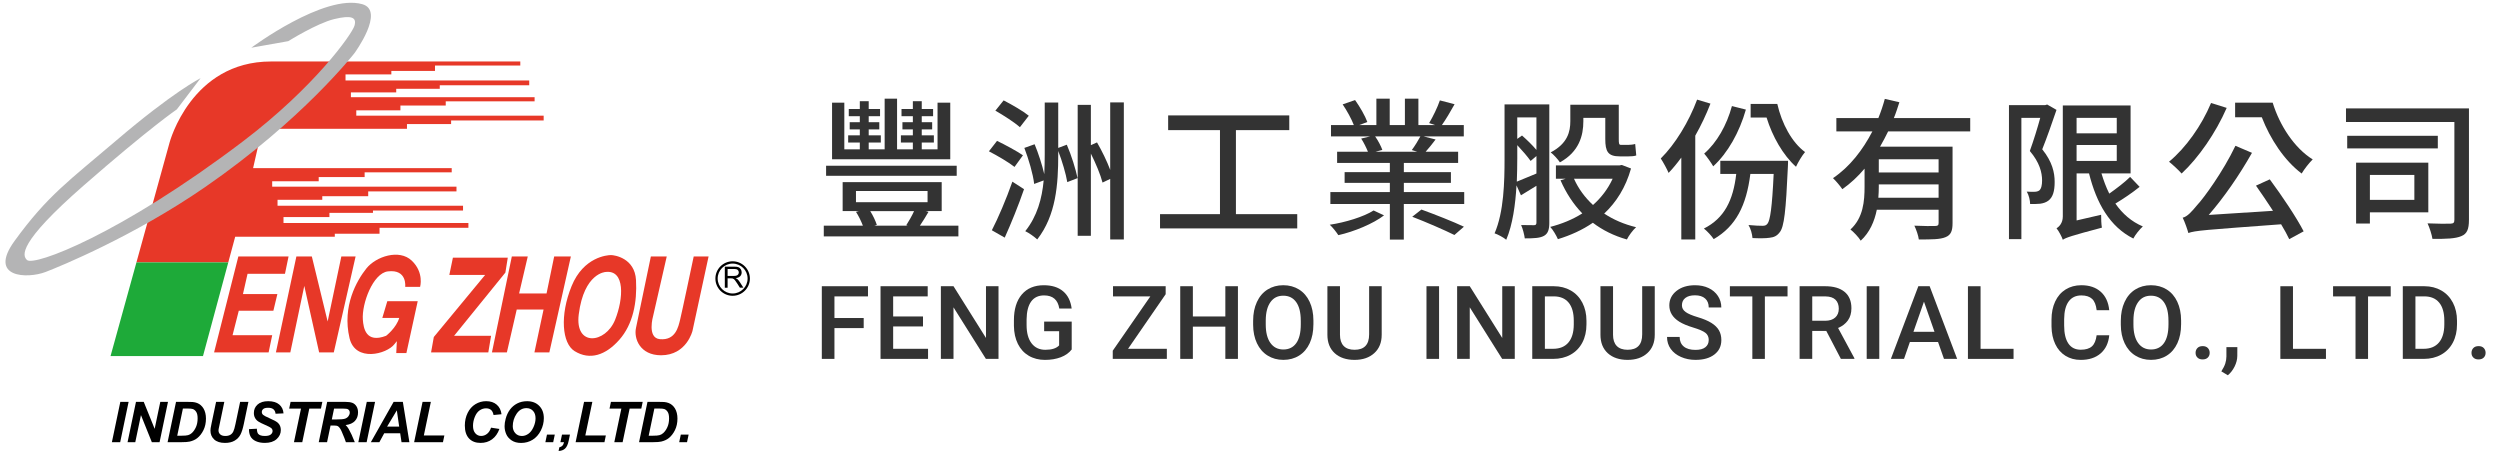 <?xml version="1.0" encoding="UTF-8"?><svg id="uuid-51d7f121-90bf-4f08-8506-0defdc934c03" xmlns="http://www.w3.org/2000/svg" viewBox="0 0 1653.04 300"><path d="m269.1,85.18v-3.16h29.18v-2.37h61.2v-3.16h-123.9v-3.55h29.18v-3.16h29.97v-2.76h58.76v-2.76h-121.47v-3.16h29.97v-2.37h28.79v-2.37h59.16v-3.16h-121.47v-4.01h30.3v-2.3h28.86v-3.55h56.4v-2.69h-164.85c-52.85,0-67.04,53.57-67.04,53.57l-21.92,79.27h60.72l4.58-16.96h65.86v-1.97h29.58v-3.94h58.76v-3.16h-122.26v-3.94h30.37v-2.76h28.79v-1.58h59.55v-3.15h-122.65v-3.94h29.58v-2.37h30.37v-3.16h58.37v-3.16h-121.86v-3.55h30.76v-2.76h30.37v-3.16h57.58v-2.76h-131.33l5.92-26.03h95.83Z" style="fill:#e73828;"/><polygon points="90.21 173.52 73.09 235.44 134.22 235.44 150.94 173.52 90.21 173.52" style="fill:#1eaa39;"/><path d="m239.52,2.76c-25.16-7.1-73.35,28.79-73.35,28.79l24.45-4.34s18.93-11.83,30.37-14.59c11.44-2.76,14.99-1.18,13.41,4.34-1.58,5.52-26.42,40.62-73.75,76.51C79.03,155.35,22.48,176.16,17.88,171.94c-3.15-2.88-6.31-11.04,37.47-49.3,43.78-38.25,61.57-50.31,61.57-50.31l15.73-20.67s-17.97,8.91-56,41.41c-30.69,26.22-45.08,36-67.04,66.26-17.75,24.45,8.47,25.12,20.51,20.51,9.59-3.67,58.37-23.66,105.3-56,64.68-44.57,98.99-88.74,98.99-88.74,0,0,20.51-28,5.13-32.34Z" style="fill:#b4b4b5;"/><polygon points="157.6 169.58 141.56 233 177.62 233 179.99 221.64 153.77 221.64 157.88 205.47 180.76 205.47 183.41 194.42 160.65 194.42 163.69 181.02 188.43 181.02 190.8 169.58 157.6 169.58" style="fill:#e73828;"/><polygon points="225.7 169.58 216.65 212.57 206.19 169.58 195.97 169.58 182.44 233 191.97 233 201.2 189.04 211.01 233 220.71 233 235.13 169.58 225.7 169.58" style="fill:#e73828;"/><polygon points="297.1 181.8 320.76 181.8 286.85 222.82 285.03 233 322.88 233 324.71 222.03 300.26 222.03 334.17 180.23 335.75 170.37 299.47 170.37 297.1 181.8" style="fill:#e73828;"/><polygon points="366.43 169.58 361.39 194.03 343.24 194.03 348.97 169.58 338.43 169.58 325.28 233 335.16 233 341.67 204.68 359.41 204.68 353.37 233 363.24 233 377.47 169.58 366.43 169.58" style="fill:#e73828;"/><path d="m420.54,185.22c-.79-14.59-14.2-16.56-16.56-16.56s-18.14,1.18-26.03,20.51c-7.89,19.32-6.31,37.86,1.97,42.99,10.07,6.23,20.51,2.76,29.58-7.49,9.07-10.25,11.83-24.85,11.04-39.44Zm-13.8,26.17c-6.31,15.78-26.82,18.14-24.06-3.55,3.5-27.47,17.75-28,17.75-28,13.01-1.58,11.87,17.66,6.31,31.55Z" style="fill:#e73828;"/><path d="m458.69,169.58c-.95,4.51-7.86,37.26-8.96,41.67-1.18,4.73-2.93,13.97-13.41,13.01-8.68-.79-4.45-15.38-4.45-15.38l8.99-39.3h-10.5l-9.82,47.19c-1.58,7.1,2.64,18.14,16.56,18.14,16.96,0,20.79-16.17,20.79-16.17l10.64-49.16h-9.85Z" style="fill:#e73828;"/><path d="m276.2,199.16l-7.49,34.31h-6.7l.39-7.89-1.58,1.97c-5.13,6.7-25.9,12-29.69-3.94-5.04-21.18,4.85-38.26,11.16-46.14s21.69-13.01,29.97-5.13c8.28,7.89,5.52,17.35,5.52,17.35h-9.86s1.54-11.81-11.44-10.25c-9.86,1.18-17.35,21.3-16.56,31.94.41,5.56,1.97,15.78,15.38,10.65,0,0,6.7-5.13,8.68-11.83h-11.18l3.29-11.04h20.11Z" style="fill:#e73828;"/><path d="m479.26,190.25v-13.94h6.18c1.24,0,2.19.12,2.83.37s1.16.69,1.55,1.33c.39.63.58,1.33.58,2.1,0,.99-.32,1.82-.96,2.5-.64.68-1.63,1.11-2.96,1.29.49.23.86.47,1.11.69.54.5,1.05,1.11,1.53,1.85l2.42,3.79h-2.32l-1.84-2.9c-.54-.84-.98-1.48-1.33-1.92-.35-.44-.66-.75-.94-.93-.28-.18-.56-.3-.84-.37-.21-.04-.55-.06-1.03-.06h-2.14v6.19h-1.85Zm1.85-7.79h3.97c.84,0,1.5-.09,1.98-.26s.84-.45,1.08-.84c.25-.38.37-.8.37-1.25,0-.66-.24-1.2-.72-1.63-.48-.42-1.24-.63-2.27-.63h-4.41v4.61Z"/><path d="m484.43,195.58c-6.29,0-11.4-5.11-11.4-11.4s5.11-11.41,11.4-11.41,11.41,5.12,11.41,11.41-5.12,11.4-11.41,11.4Zm0-21.3c-5.45,0-9.89,4.44-9.89,9.89s4.44,9.89,9.89,9.89,9.89-4.44,9.89-9.89-4.44-9.89-9.89-9.89Z"/><path d="m73.98,292.39l5.58-26.67h5.48l-5.57,26.67h-5.49Z"/><path d="m105.51,292.39h-5.11l-7.2-17.92-3.75,17.92h-5.11l5.57-26.67h5.13l7.22,17.84,3.73-17.84h5.09l-5.57,26.67Z"/><path d="m110.81,292.39l5.58-26.67h7.18c2,0,3.28.03,3.84.09,1.1.11,2.09.33,2.96.67.87.34,1.66.82,2.36,1.43.71.61,1.32,1.35,1.84,2.21.52.86.91,1.85,1.19,2.97.28,1.12.42,2.35.42,3.68,0,2.87-.55,5.42-1.65,7.65-1.1,2.23-2.48,3.99-4.14,5.3-1.27,1.02-2.92,1.77-4.93,2.25-1.14.27-2.89.4-5.26.4h-9.4Zm6.38-4.29h2.78c2.01,0,3.47-.12,4.38-.37.9-.25,1.73-.71,2.48-1.39,1.08-.98,1.99-2.29,2.73-3.93.74-1.64,1.11-3.57,1.11-5.78,0-1.89-.31-3.31-.92-4.27-.61-.95-1.37-1.59-2.26-1.9-.63-.22-1.75-.33-3.37-.33h-3.18l-3.75,17.97Z"/><path d="m142.84,265.72h5.48l-3.02,14.48-.75,3.57c-.05.3-.07.59-.07.86,0,1.06.39,1.93,1.16,2.61s1.89,1.03,3.36,1.03c1.32,0,2.41-.25,3.27-.75.86-.5,1.53-1.24,2-2.22.47-.98.95-2.65,1.44-5l3.06-14.57h5.48l-3.04,14.59c-.64,3.07-1.38,5.42-2.22,7.04-.84,1.63-2.1,2.95-3.8,3.97-1.7,1.02-3.84,1.53-6.44,1.53-3.1,0-5.48-.76-7.13-2.28-1.65-1.52-2.47-3.48-2.47-5.87,0-.5.04-1.04.13-1.62.05-.39.26-1.49.64-3.31l2.95-14.04Z"/><path d="m164.62,283.75l5.22-.27c.07,1.66.36,2.78.86,3.37.8.95,2.28,1.42,4.44,1.42,1.79,0,3.09-.32,3.89-.96.8-.64,1.2-1.42,1.2-2.33,0-.79-.33-1.45-.98-2-.46-.4-1.73-1.05-3.79-1.95-2.07-.9-3.58-1.65-4.53-2.25-.95-.6-1.7-1.38-2.25-2.34s-.82-2.08-.82-3.37c0-2.24.81-4.1,2.44-5.58,1.63-1.48,3.98-2.22,7.06-2.22s5.55.73,7.27,2.2c1.72,1.47,2.66,3.42,2.83,5.86l-5.26.24c-.13-1.27-.59-2.25-1.38-2.93-.79-.68-1.95-1.02-3.49-1.02s-2.6.27-3.25.8-.97,1.21-.97,2.02c0,.76.3,1.39.89,1.89.59.51,1.91,1.21,3.95,2.09,3.07,1.32,5.02,2.4,5.86,3.22,1.25,1.21,1.87,2.77,1.87,4.68,0,2.35-.93,4.36-2.79,6.03-1.86,1.67-4.45,2.5-7.78,2.5-2.29,0-4.28-.38-5.96-1.15s-2.86-1.84-3.56-3.21c-.69-1.37-1.01-2.95-.96-4.73Z"/><path d="m199.86,292.39h-5.49l4.66-22.21h-7.82l.93-4.46h21.01l-.93,4.46h-7.71l-4.64,22.21Z"/><path d="m216.25,292.39h-5.49l5.58-26.67h11.84c2.04,0,3.62.21,4.76.63,1.13.42,2.05,1.19,2.75,2.3s1.05,2.47,1.05,4.06c0,2.27-.68,4.14-2.04,5.61-1.36,1.47-3.41,2.39-6.17,2.74.7.63,1.36,1.46,1.98,2.49,1.22,2.09,2.59,5.03,4.09,8.84h-5.89c-.47-1.5-1.4-3.85-2.78-7.04-.75-1.72-1.55-2.88-2.4-3.47-.52-.35-1.43-.53-2.73-.53h-2.24l-2.31,11.04Zm3.15-15.04h2.91c2.95,0,4.9-.18,5.87-.53.96-.35,1.72-.9,2.26-1.66.55-.75.82-1.54.82-2.36,0-.97-.39-1.7-1.18-2.18-.49-.29-1.53-.44-3.15-.44h-6.04l-1.49,7.17Z"/><path d="m236.94,292.39l5.58-26.67h5.48l-5.57,26.67h-5.49Z"/><path d="m264.61,286.5h-10.57l-3.2,5.89h-5.64l15.08-26.67h6.09l4.33,26.67h-5.2l-.89-5.89Zm-.67-4.44l-1.55-10.73-6.44,10.73h7.99Z"/><path d="m273.83,292.39l5.58-26.67h5.48l-4.64,22.21h13.57l-.93,4.46h-19.06Z"/><path d="m324.69,282.78l5.53.84c-1.08,2.99-2.7,5.28-4.86,6.87-2.16,1.58-4.69,2.37-7.59,2.37-3.26,0-5.81-.98-7.65-2.95s-2.76-4.81-2.76-8.55c0-3.03.62-5.81,1.85-8.32,1.23-2.52,2.94-4.44,5.12-5.78,2.18-1.33,4.56-2,7.13-2,2.89,0,5.22.77,7,2.32s2.83,3.65,3.15,6.32l-5.26.51c-.29-1.55-.85-2.68-1.68-3.37-.83-.7-1.94-1.05-3.32-1.05-1.52,0-2.93.46-4.25,1.38-1.32.92-2.37,2.36-3.16,4.32-.79,1.96-1.18,3.91-1.18,5.87,0,2.13.51,3.78,1.54,4.95,1.02,1.16,2.3,1.75,3.83,1.75,1.42,0,2.72-.46,3.9-1.38,1.18-.92,2.06-2.29,2.65-4.09Z"/><path d="m333.63,281.93c0-1.58.24-3.24.71-4.98.62-2.34,1.56-4.37,2.83-6.09s2.87-3.08,4.79-4.08c1.93-1,4.12-1.5,6.59-1.5,3.3,0,5.96,1.02,7.99,3.07,2.03,2.05,3.05,4.77,3.05,8.15,0,2.81-.66,5.54-1.98,8.17-1.32,2.63-3.12,4.66-5.38,6.08-2.27,1.42-4.83,2.13-7.69,2.13-2.49,0-4.57-.56-6.26-1.69-1.69-1.13-2.88-2.53-3.58-4.19-.7-1.67-1.05-3.35-1.05-5.05Zm5.42-.11c0,1.83.56,3.37,1.67,4.6,1.12,1.24,2.58,1.86,4.4,1.86,1.48,0,2.9-.49,4.27-1.46s2.49-2.46,3.38-4.44,1.34-3.91,1.34-5.79c0-2.1-.56-3.74-1.69-4.94-1.13-1.19-2.56-1.79-4.31-1.79-2.68,0-4.86,1.25-6.54,3.75s-2.52,5.24-2.52,8.22Z"/><path d="m361.67,287.35h5.17l-1.06,5.04h-5.17l1.06-5.04Z"/><path d="m371.61,287.35h5.26l-.87,4.17c-.5,2.4-1.29,4.1-2.39,5.1-1.1,1-2.52,1.52-4.27,1.56l.51-2.42c.87-.19,1.55-.54,2.03-1.05.48-.5.83-1.28,1.06-2.32h-2.4l1.07-5.04Z"/><path d="m380.61,292.39l5.58-26.67h5.48l-4.64,22.21h13.57l-.93,4.46h-19.06Z"/><path d="m411.68,292.39h-5.49l4.66-22.21h-7.82l.93-4.46h21.01l-.93,4.46h-7.71l-4.64,22.21Z"/><path d="m422.55,292.39l5.58-26.67h7.19c2,0,3.28.03,3.84.09,1.1.11,2.09.33,2.96.67s1.66.82,2.37,1.43c.71.61,1.32,1.35,1.84,2.21s.91,1.85,1.19,2.97c.28,1.12.42,2.35.42,3.68,0,2.87-.55,5.42-1.65,7.65-1.1,2.23-2.48,3.99-4.14,5.3-1.27,1.02-2.92,1.77-4.93,2.25-1.14.27-2.89.4-5.26.4h-9.4Zm6.38-4.29h2.78c2.01,0,3.47-.12,4.37-.37.9-.25,1.73-.71,2.48-1.39,1.08-.98,1.99-2.29,2.73-3.93.74-1.64,1.11-3.57,1.11-5.78,0-1.89-.31-3.31-.92-4.27-.61-.95-1.37-1.59-2.26-1.9-.63-.22-1.75-.33-3.37-.33h-3.18l-3.75,17.97Z"/><path d="m450.16,287.35h5.17l-1.06,5.04h-5.17l1.06-5.04Z"/><path d="m633.71,149.21v7.1h-89.01v-7.1h25.85c-1.12-2.94-2.84-6.49-4.56-9.12l1.83-.51h-10.65v-19.16h65.49v19.16h-10.44l1.72.51c-1.93,3.24-3.85,6.49-5.68,9.12h25.45Zm-1.12-32.95h-86.37v-6.69h86.37v6.69Zm-4.26-10.95h-78.16v-37.41h8.11v30.82h10.24v-4.46h-7.7v-4.76h7.7v-3.95h-6.69v-4.76h6.69v-3.95h-7.3v-4.76h7.3v-5.17h5.88v5.17h7.5v4.76h-7.5v3.95h7v4.76h-7v3.95h8.01v4.76h-8.01v4.46h10.54v-33.46h8.21v33.46h10.44v-4.46h-7.91v-4.76h7.91v-3.95h-6.89v-4.76h6.89v-3.95h-7.5v-4.76h7.5v-5.17h5.88v5.17h7.5v4.76h-7.5v3.95h6.89v4.76h-6.89v3.95h8.01v4.76h-8.01v4.46h10.44v-30.82h8.41v37.41Zm-62.35,28.39h47.34v-7.4h-47.34v7.4Zm9.43,5.88c1.93,3.04,3.55,6.59,4.36,9.12l-1.62.51h22.1l-1.01-.3c1.62-2.53,3.75-6.18,5.17-9.33h-28.99Z" style="fill:#333;"/><path d="m670.82,110.38c-3.65-2.94-11.25-7.4-16.93-10.34l5.37-6.89c5.47,2.64,13.18,6.79,17.13,9.53l-5.58,7.7Zm-15,41.87c4.06-7.81,9.53-20.58,13.58-32.14l7.71,4.97c-3.65,10.64-8.52,22.61-12.77,32.04l-8.52-4.87Zm18.55-68.13c-3.45-3.14-10.75-7.81-16.22-10.95l5.47-6.79c5.37,2.74,12.87,7.1,16.63,10.14l-5.88,7.6Zm31.02,11.56c3.04,7,5.88,16.22,7.1,22.1l-6.79,2.64c-.91-5.47-3.35-13.79-5.98-20.58v2.33c0,19.77-1.42,40.15-13.89,56.16-1.83-1.72-5.47-4.36-7.91-5.47,7.91-9.93,11.05-21.49,12.17-33.56l-6.29,2.33c-.71-6.49-3.65-16.42-6.49-23.82l6.79-2.43c2.53,6.08,4.97,13.69,6.39,19.77.2-4.36.3-8.62.3-12.98v-34.37h8.92v30.01l5.68-2.13Zm37.71-27.98v90.63h-9.02v-40.04l-5.07,2.43c-1.32-5.17-4.46-12.67-7.71-19.16v54.34h-8.72v-86.58h8.72v26.66l4.06-1.82c3.24,5.58,6.59,12.47,8.72,18.15v-44.61h9.02Z" style="fill:#333;"/><path d="m857.76,141.6v9.43h-90.73v-9.43h39.64v-55.56h-34.27v-9.73h80.09v9.73h-35.28v55.56h40.55Z" style="fill:#333;"/><path d="m915.14,142.41c-7.1,5.47-19.77,10.75-30.21,13.08-1.32-2.03-3.75-5.17-5.68-6.89,10.24-1.52,22.51-5.27,28.99-9.43l6.89,3.24Zm53.02-15.41v7.91h-39.94v23.52h-9.23v-23.52h-39.33v-7.91h39.33v-6.08h-29.91v-7.1h29.91v-6.08h-34.87v-7.4h20.38c-1.01-2.53-2.74-6.08-4.46-8.72l5.88-1.42h-25.85v-7.5h15.11c-1.52-3.95-4.56-9.53-7.4-13.69l8.21-2.84c3.14,4.36,6.69,10.54,8.11,14.5l-5.37,2.03h11.35v-17.44h8.82v17.44h10.04v-17.44h8.92v17.44h11.05l-3.95-1.32c2.43-4.05,5.58-10.44,7.1-15l9.73,2.53c-2.74,4.97-5.78,10.04-8.41,13.79h14.5v7.5h-26.56l7.91,2.03c-2.23,3.04-4.56,5.78-6.59,8.11h21.49v7.4h-35.89v6.08h31.12v7.1h-31.12v6.08h39.94Zm-58.9-36.8c2.03,2.84,3.95,6.59,4.76,8.92l-4.56,1.22h27.68l-3.65-1.12c1.93-2.53,4.26-6.39,5.68-9.02h-29.91Zm30.62,48.36c8.92,3.24,21.29,8.11,28.08,11.35l-6.29,5.47c-6.29-3.14-18.65-8.52-27.88-12.06l6.08-4.76Z" style="fill:#333;"/><path d="m1024.43,147.28c0,4.36-.81,7.1-3.45,8.62-2.64,1.52-6.49,1.72-12.77,1.72-.3-2.33-1.32-6.49-2.43-8.82,3.85.1,7.4.1,8.52.1,1.22,0,1.62-.51,1.62-1.82v-24.23l-10.24,6.29-2.94-6.59c-.71,12.57-2.53,26.05-6.79,35.99-1.72-1.52-5.58-3.55-7.71-4.26,6.18-14.19,6.59-34.27,6.59-49.07v-36.19h29.6v78.26Zm-21.19-42.17c0,4.56-.1,9.73-.3,15,3.55-1.42,8.11-3.35,12.98-5.37v-11.56l-3.85,3.24c-1.93-2.74-5.47-6.89-8.82-10.44v9.12Zm0-27.47v14.19l3.14-2.23c3.24,2.84,6.89,6.39,9.53,9.53v-21.49h-12.67Zm75.22,33.76c-3.55,12.57-9.73,22.3-17.74,29.81,6.08,4.05,13.18,7.1,21.09,9.02-2.13,1.93-4.87,5.58-6.08,8.11-8.62-2.43-16.12-6.18-22.51-11.05-6.89,4.76-14.8,8.31-23.11,10.85-1.12-2.53-3.24-6.18-5.07-8.11,7.5-1.93,14.8-4.87,21.19-8.92-5.98-6.18-10.75-13.58-14.4-21.9l3.35-1.01h-6.39v-8.82h41.97l1.62-.3,6.08,2.33Zm-31.53-31.12c0,9.23-2.74,20.07-15.51,27.07-1.11-1.82-4.36-5.37-6.08-6.59,11.25-5.88,12.98-13.79,12.98-20.58v-10.95h32.04v22.71c0,2.84.1,3.85,1.42,3.85h4.87c1.22,0,3.35-.2,4.56-.61l.71,7.6c-1.32.51-3.35.61-5.07.61h-5.88c-7.81,0-9.53-3.24-9.53-11.56v-13.89h-14.5v2.33Zm-6.18,37.92c2.94,6.59,7.2,12.37,12.57,17.34,5.37-4.76,9.83-10.54,12.98-17.34h-25.55Z" style="fill:#333;"/><path d="m1130.98,68.51c-2.74,7.1-6.18,14.4-10.04,21.19v68.63h-9.23v-54.14c-2.74,3.75-5.58,7.2-8.41,10.14-.91-2.23-3.65-7.3-5.17-9.53,9.53-9.43,18.55-24.23,24.03-38.93l8.82,2.64Zm51.3,37.81s0,2.74-.1,3.95c-1.32,29.1-2.43,39.84-5.47,43.39-1.83,2.43-3.85,3.24-6.59,3.55-2.64.41-6.89.41-11.35.2-.2-2.53-1.12-6.18-2.64-8.62,4.06.41,7.6.51,9.23.51,1.52,0,2.43-.2,3.35-1.42,1.72-2.13,3.04-10.64,4.06-32.85h-15.41c-2.64,20.88-9.53,34.57-24.23,43.09-1.22-1.93-4.46-5.47-6.49-7,13.48-6.79,19.36-18.55,21.39-36.09h-10.54v-8.72h44.81Zm-27.88-33.86c-4.26,15-11.96,28.69-21.59,37.51-1.12-2.03-4.26-6.49-5.98-8.41,8.41-7.3,14.9-18.76,18.35-31.43l9.23,2.33Zm20.78-3.75c2.94,12.98,9.63,25.45,18.35,31.83-1.93,2.23-4.66,6.79-5.98,9.73-8.62-7.7-15.61-20.07-19.46-32.54h-10.54v-9.02h17.64Z" style="fill:#333;"/><path d="m1248.48,86.86c-1.72,3.45-3.45,6.89-5.37,10.14h47.95v50.49c0,5.07-1.01,7.91-4.66,9.33-3.55,1.52-9.23,1.52-17.64,1.52-.3-2.53-1.72-6.59-2.94-9.12,5.98.3,12.06.3,13.79.2,1.72,0,2.23-.51,2.23-2.03v-8.72h-40.86c-1.52,7.6-4.66,15-10.64,20.48-1.22-2.13-4.97-6.08-6.79-7.4,8.52-7.81,9.33-18.86,9.33-28.28v-11.96c-4.36,5.17-9.23,9.73-14.7,13.58-1.42-2.13-4.26-5.47-6.18-7.3,11.15-7.5,19.77-18.76,26.05-30.92h-23.82v-8.82h27.78c1.72-4.26,3.14-8.52,4.26-12.67l9.63,2.23c-1.12,3.45-2.23,7-3.65,10.44h50.49v8.82h-54.24Zm33.35,43.9v-8.82h-39.54v1.72c0,2.23-.1,4.66-.3,7.1h39.84Zm0-25.45h-39.54v8.72h39.54v-8.72Z" style="fill:#333;"/><path d="m1359.79,72.67c-2.84,8.31-6.29,18.25-9.43,26.05,6.69,8.31,8.21,15.41,8.21,21.59s-1.22,10.14-4.16,12.37c-1.52,1.12-3.24,1.72-5.47,2.03-1.83.2-4.36.2-6.59.2,0-2.33-.81-5.88-2.23-8.21,2.13.1,3.75.2,5.27.1,1.11,0,2.13-.3,2.94-.81,1.42-1.12,1.93-3.65,1.93-6.69,0-5.17-1.62-11.86-8.11-19.46,2.43-6.69,5.07-15.21,6.89-21.9h-12.47v80.19h-8.21v-88.61h23.93l1.32-.41,6.18,3.55Zm54.95,50.89c-4.87,3.95-10.95,8.01-16.02,11.05,4.66,6.69,10.64,11.96,18.15,15.11-2.03,1.82-5.07,5.58-6.28,8.01-15.51-7.81-24.33-23.22-29.3-43.09h-8.21v31.12l16.22-3.75c0,2.64.1,6.39.51,8.52-20.28,5.37-23.72,6.59-25.85,8.01-.71-2.13-2.74-5.88-4.16-7.6,1.72-1.01,4.16-3.45,4.16-7.81v-73.4h44.81v44.91h-19.26c1.42,4.66,3.04,9.12,5.17,13.38,4.76-3.35,10.34-7.6,13.79-11.05l6.29,6.59Zm-41.67-45.62v10.24h26.56v-10.24h-26.56Zm0,28.49h26.56v-10.54h-26.56v10.54Z" style="fill:#333;"/><path d="m1472.32,71.35c-7.2,16.52-18.65,33.05-29.81,43.39-1.62-1.93-5.88-5.88-8.31-7.81,11.05-9.12,21.59-23.93,27.78-38.83l10.34,3.24Zm28.49,47.24c8.11,10.95,17.64,25.14,22.4,34.37l-9.53,5.17c-1.42-2.94-3.14-6.18-5.37-9.83-50.79,3.75-56.87,4.16-61.33,5.78-.51-2.03-2.33-7.3-3.75-10.14,3.04-.71,5.78-3.75,9.63-8.41,4.26-4.46,17.13-22.1,25.24-39.13l10.95,4.66c-8.31,14.7-18.45,29.4-28.59,41.06l42.48-2.74c-3.75-5.78-7.7-11.56-11.25-16.63l9.12-4.16Zm1.93-50.69c4.66,15.21,14.4,30.01,26.46,37.51-2.23,2.13-5.58,6.39-7.3,9.33-11.46-8.62-20.78-22.81-26.36-37.21h-17.64v-9.63h24.84Z" style="fill:#333;"/><path d="m1632.5,145.46c0,5.98-1.22,9.12-4.97,10.64-3.85,1.72-10.14,1.93-19.16,1.83-.41-2.74-1.93-7.5-3.24-10.24,6.49.3,13.28.3,15.21.2,1.93-.1,2.53-.61,2.53-2.53v-64.68h-71.67v-9.02h81.31v73.8Zm-20.58-47.34h-59.91v-8.31h59.91v8.31Zm-44.91,42.27v7.4h-9.12v-40.25h47.75v32.85h-38.63Zm0-24.74v16.52h29.4v-16.52h-29.4Z" style="fill:#333;"/><path d="m571.09,216.94h-19.34v20.36h-8.35v-48.05h30.53v6.73h-22.18v14.29h19.34v6.67Z" style="fill:#333;"/><path d="m610.3,215.85h-19.73v14.78h23.07v6.67h-31.42v-48.05h31.19v6.73h-22.84v13.27h19.73v6.6Z" style="fill:#333;"/><path d="m660.24,237.3h-8.35l-21.42-34.09v34.09h-8.35v-48.05h8.35l21.48,34.22v-34.22h8.28v48.05Z" style="fill:#333;"/><path d="m708.63,231.07c-1.74,2.27-4.15,3.98-7.23,5.15-3.08,1.17-6.58,1.75-10.49,1.75s-7.59-.91-10.69-2.74c-3.1-1.83-5.49-4.44-7.18-7.84-1.68-3.4-2.56-7.36-2.62-11.9v-3.76c0-7.26,1.74-12.93,5.21-17.01,3.48-4.08,8.33-6.12,14.55-6.12,5.35,0,9.59,1.33,12.74,3.98,3.15,2.65,5.04,6.46,5.68,11.43h-8.18c-.92-5.79-4.28-8.68-10.07-8.68-3.74,0-6.58,1.35-8.53,4.04s-2.95,6.64-3.02,11.85v3.69c0,5.19,1.09,9.22,3.28,12.08,2.19,2.87,5.23,4.3,9.12,4.3,4.27,0,7.3-.97,9.11-2.9v-9.41h-9.9v-6.34h18.22v18.41Z" style="fill:#333;"/><path d="m745.86,230.64h25.68v6.67h-35.77v-5.41l24.85-35.91h-24.68v-6.73h34.82v5.28l-24.88,36.1Z" style="fill:#333;"/><path d="m818.54,237.3h-8.32v-21.32h-21.48v21.32h-8.35v-48.05h8.35v20h21.48v-20h8.32v48.05Z" style="fill:#333;"/><path d="m868.44,214.53c0,4.71-.81,8.84-2.44,12.39-1.63,3.55-3.96,6.28-6.98,8.18-3.02,1.9-6.51,2.85-10.44,2.85s-7.36-.95-10.41-2.85c-3.05-1.9-5.4-4.61-7.06-8.13-1.66-3.52-2.5-7.58-2.52-12.18v-2.71c0-4.69.83-8.82,2.49-12.41s4-6.33,7.03-8.23c3.02-1.9,6.5-2.85,10.41-2.85s7.39.94,10.41,2.82c3.02,1.88,5.36,4.59,7.01,8.12,1.65,3.53,2.49,7.64,2.51,12.33v2.67Zm-8.35-2.51c0-5.32-1.01-9.41-3.02-12.24-2.01-2.84-4.87-4.26-8.56-4.26s-6.43,1.41-8.46,4.24c-2.04,2.83-3.07,6.83-3.12,12v2.77c0,5.28,1.03,9.36,3.09,12.24,2.06,2.88,4.91,4.32,8.56,4.32s6.54-1.41,8.53-4.22,2.99-6.93,2.99-12.34v-2.51Z" style="fill:#333;"/><path d="m913.6,189.25v32.11c0,5.1-1.63,9.15-4.9,12.13-3.27,2.98-7.62,4.47-13.05,4.47s-9.87-1.47-13.1-4.41c-3.23-2.94-4.85-7.01-4.85-12.23v-32.08h8.32v32.14c0,3.21.81,5.67,2.44,7.36,1.63,1.69,4.03,2.54,7.19,2.54,6.42,0,9.64-3.39,9.64-10.16v-31.88h8.32Z" style="fill:#333;"/><path d="m951.53,237.3h-8.32v-48.05h8.32v48.05Z" style="fill:#333;"/><path d="m1001.6,237.3h-8.35l-21.42-34.09v34.09h-8.35v-48.05h8.35l21.48,34.22v-34.22h8.28v48.05Z" style="fill:#333;"/><path d="m1013.15,237.3v-48.05h14.19c4.25,0,8.01.95,11.3,2.84,3.29,1.89,5.83,4.58,7.64,8.05,1.8,3.48,2.71,7.46,2.71,11.95v2.41c0,4.55-.91,8.56-2.72,12.01s-4.4,6.12-7.75,7.99c-3.36,1.87-7.2,2.8-11.53,2.8h-13.83Zm8.35-41.32v34.65h5.44c4.38,0,7.74-1.37,10.08-4.11,2.34-2.74,3.54-6.67,3.58-11.8v-2.67c0-5.21-1.13-9.2-3.4-11.95-2.27-2.75-5.56-4.13-9.87-4.13h-5.84Z" style="fill:#333;"/><path d="m1094.15,189.25v32.11c0,5.1-1.63,9.15-4.9,12.13-3.27,2.98-7.62,4.47-13.05,4.47s-9.87-1.47-13.1-4.41c-3.23-2.94-4.85-7.01-4.85-12.23v-32.08h8.32v32.14c0,3.21.81,5.67,2.44,7.36,1.63,1.69,4.03,2.54,7.19,2.54,6.42,0,9.64-3.39,9.64-10.16v-31.88h8.32Z" style="fill:#333;"/><path d="m1129.86,224.93c0-2.11-.74-3.74-2.23-4.88s-4.16-2.3-8.04-3.47c-3.87-1.17-6.95-2.46-9.24-3.89-4.38-2.75-6.57-6.34-6.57-10.76,0-3.87,1.58-7.06,4.74-9.57,3.16-2.51,7.25-3.76,12.29-3.76,3.34,0,6.33.62,8.94,1.85,2.62,1.23,4.67,2.99,6.17,5.26,1.5,2.28,2.24,4.8,2.24,7.57h-8.32c0-2.51-.79-4.47-2.36-5.89s-3.82-2.13-6.75-2.13c-2.73,0-4.85.58-6.35,1.75-1.51,1.17-2.26,2.79-2.26,4.88,0,1.76.81,3.23,2.44,4.41,1.63,1.18,4.31,2.32,8.05,3.43,3.74,1.11,6.74,2.38,9.01,3.8,2.27,1.42,3.93,3.05,4.98,4.88,1.06,1.84,1.58,3.99,1.58,6.45,0,4-1.53,7.19-4.6,9.55-3.07,2.37-7.23,3.55-12.49,3.55-3.48,0-6.67-.64-9.59-1.93-2.92-1.29-5.18-3.06-6.8-5.33-1.62-2.27-2.43-4.91-2.43-7.92h8.35c0,2.73.9,4.84,2.71,6.34,1.8,1.5,4.39,2.24,7.75,2.24,2.9,0,5.09-.59,6.55-1.77,1.46-1.18,2.19-2.73,2.19-4.67Z" style="fill:#333;"/><path d="m1181.94,195.99h-14.98v41.32h-8.28v-41.32h-14.85v-6.73h38.12v6.73Z" style="fill:#333;"/><path d="m1207.59,218.82h-9.31v18.48h-8.35v-48.05h16.9c5.54,0,9.82,1.24,12.84,3.73,3.01,2.49,4.52,6.09,4.52,10.8,0,3.22-.78,5.91-2.33,8.08-1.55,2.17-3.71,3.84-6.49,5l10.79,20.01v.43h-8.94l-9.64-18.48Zm-9.31-6.73h8.58c2.82,0,5.02-.71,6.6-2.13s2.38-3.36,2.38-5.82-.73-4.56-2.19-5.97c-1.46-1.41-3.65-2.13-6.55-2.18h-8.81v16.1Z" style="fill:#333;"/><path d="m1242.61,237.3h-8.32v-48.05h8.32v48.05Z" style="fill:#333;"/><path d="m1281.46,226.12h-18.61l-3.89,11.19h-8.68l18.15-48.05h7.49l18.18,48.05h-8.71l-3.93-11.19Zm-16.27-6.73h13.93l-6.96-19.93-6.96,19.93Z" style="fill:#333;"/><path d="m1309.58,230.64h21.81v6.67h-30.16v-48.05h8.35v41.38Z" style="fill:#333;"/><path d="m1394.67,221.66c-.48,5.13-2.38,9.12-5.68,12-3.3,2.87-7.69,4.31-13.17,4.31-3.83,0-7.2-.91-10.11-2.72-2.92-1.82-5.16-4.39-6.75-7.74-1.58-3.34-2.41-7.23-2.47-11.65v-4.49c0-4.53.8-8.53,2.41-11.98,1.61-3.45,3.91-6.12,6.91-7.99,3-1.87,6.47-2.81,10.41-2.81,5.3,0,9.57,1.44,12.8,4.31,3.23,2.87,5.11,6.94,5.64,12.19h-8.32c-.4-3.45-1.4-5.95-3.02-7.47s-3.99-2.29-7.11-2.29c-3.63,0-6.42,1.33-8.37,3.98-1.95,2.65-2.94,6.55-2.99,11.68v4.26c0,5.2.93,9.16,2.79,11.89,1.86,2.73,4.58,4.1,8.17,4.1,3.28,0,5.74-.74,7.39-2.21,1.65-1.47,2.69-3.93,3.13-7.36h8.32Z" style="fill:#333;"/><path d="m1442.17,214.53c0,4.71-.81,8.84-2.44,12.39-1.63,3.55-3.96,6.28-6.98,8.18-3.02,1.9-6.51,2.85-10.44,2.85s-7.36-.95-10.41-2.85c-3.05-1.9-5.4-4.61-7.06-8.13-1.66-3.52-2.5-7.58-2.52-12.18v-2.71c0-4.69.83-8.82,2.49-12.41s4-6.33,7.03-8.23c3.02-1.9,6.5-2.85,10.41-2.85s7.39.94,10.41,2.82c3.02,1.88,5.36,4.59,7.01,8.12,1.65,3.53,2.49,7.64,2.51,12.33v2.67Zm-8.35-2.51c0-5.32-1.01-9.41-3.02-12.24-2.01-2.84-4.87-4.26-8.56-4.26s-6.43,1.41-8.46,4.24c-2.04,2.83-3.07,6.83-3.12,12v2.77c0,5.28,1.03,9.36,3.09,12.24,2.06,2.88,4.91,4.32,8.56,4.32s6.54-1.41,8.53-4.22c1.99-2.82,2.99-6.93,2.99-12.34v-2.51Z" style="fill:#333;"/><path d="m1456.4,228.85c1.5,0,2.65.42,3.46,1.27.81.85,1.22,1.91,1.22,3.18s-.41,2.29-1.22,3.12c-.81.82-1.97,1.24-3.46,1.24s-2.56-.41-3.4-1.22c-.84-.81-1.25-1.86-1.25-3.13s.41-2.34,1.22-3.18c.81-.85,1.96-1.27,3.43-1.27Z" style="fill:#333;"/><path d="m1473.1,248.13l-4.32-2.57c1.28-2,2.15-3.75,2.62-5.23.47-1.49.72-3,.74-4.54v-6.24h7.23l-.03,5.78c-.02,2.33-.61,4.67-1.77,7.01s-2.65,4.27-4.47,5.79Z" style="fill:#333;"/><path d="m1516.15,230.64h21.81v6.67h-30.16v-48.05h8.35v41.38Z" style="fill:#333;"/><path d="m1580.77,195.99h-14.98v41.32h-8.28v-41.32h-14.85v-6.73h38.12v6.73Z" style="fill:#333;"/><path d="m1588.77,237.3v-48.05h14.19c4.25,0,8.01.95,11.3,2.84,3.29,1.89,5.83,4.58,7.64,8.05,1.8,3.48,2.71,7.46,2.71,11.95v2.41c0,4.55-.91,8.56-2.72,12.01s-4.4,6.12-7.75,7.99c-3.36,1.87-7.2,2.8-11.53,2.8h-13.83Zm8.35-41.32v34.65h5.44c4.38,0,7.74-1.37,10.08-4.11,2.34-2.74,3.54-6.67,3.58-11.8v-2.67c0-5.21-1.13-9.2-3.4-11.95-2.27-2.75-5.56-4.13-9.87-4.13h-5.84Z" style="fill:#333;"/><path d="m1638.84,228.85c1.5,0,2.65.42,3.46,1.27.81.85,1.22,1.91,1.22,3.18s-.41,2.29-1.22,3.12c-.81.82-1.97,1.24-3.46,1.24s-2.56-.41-3.4-1.22c-.84-.81-1.25-1.86-1.25-3.13s.41-2.34,1.22-3.18c.81-.85,1.96-1.27,3.43-1.27Z" style="fill:#333;"/></svg>